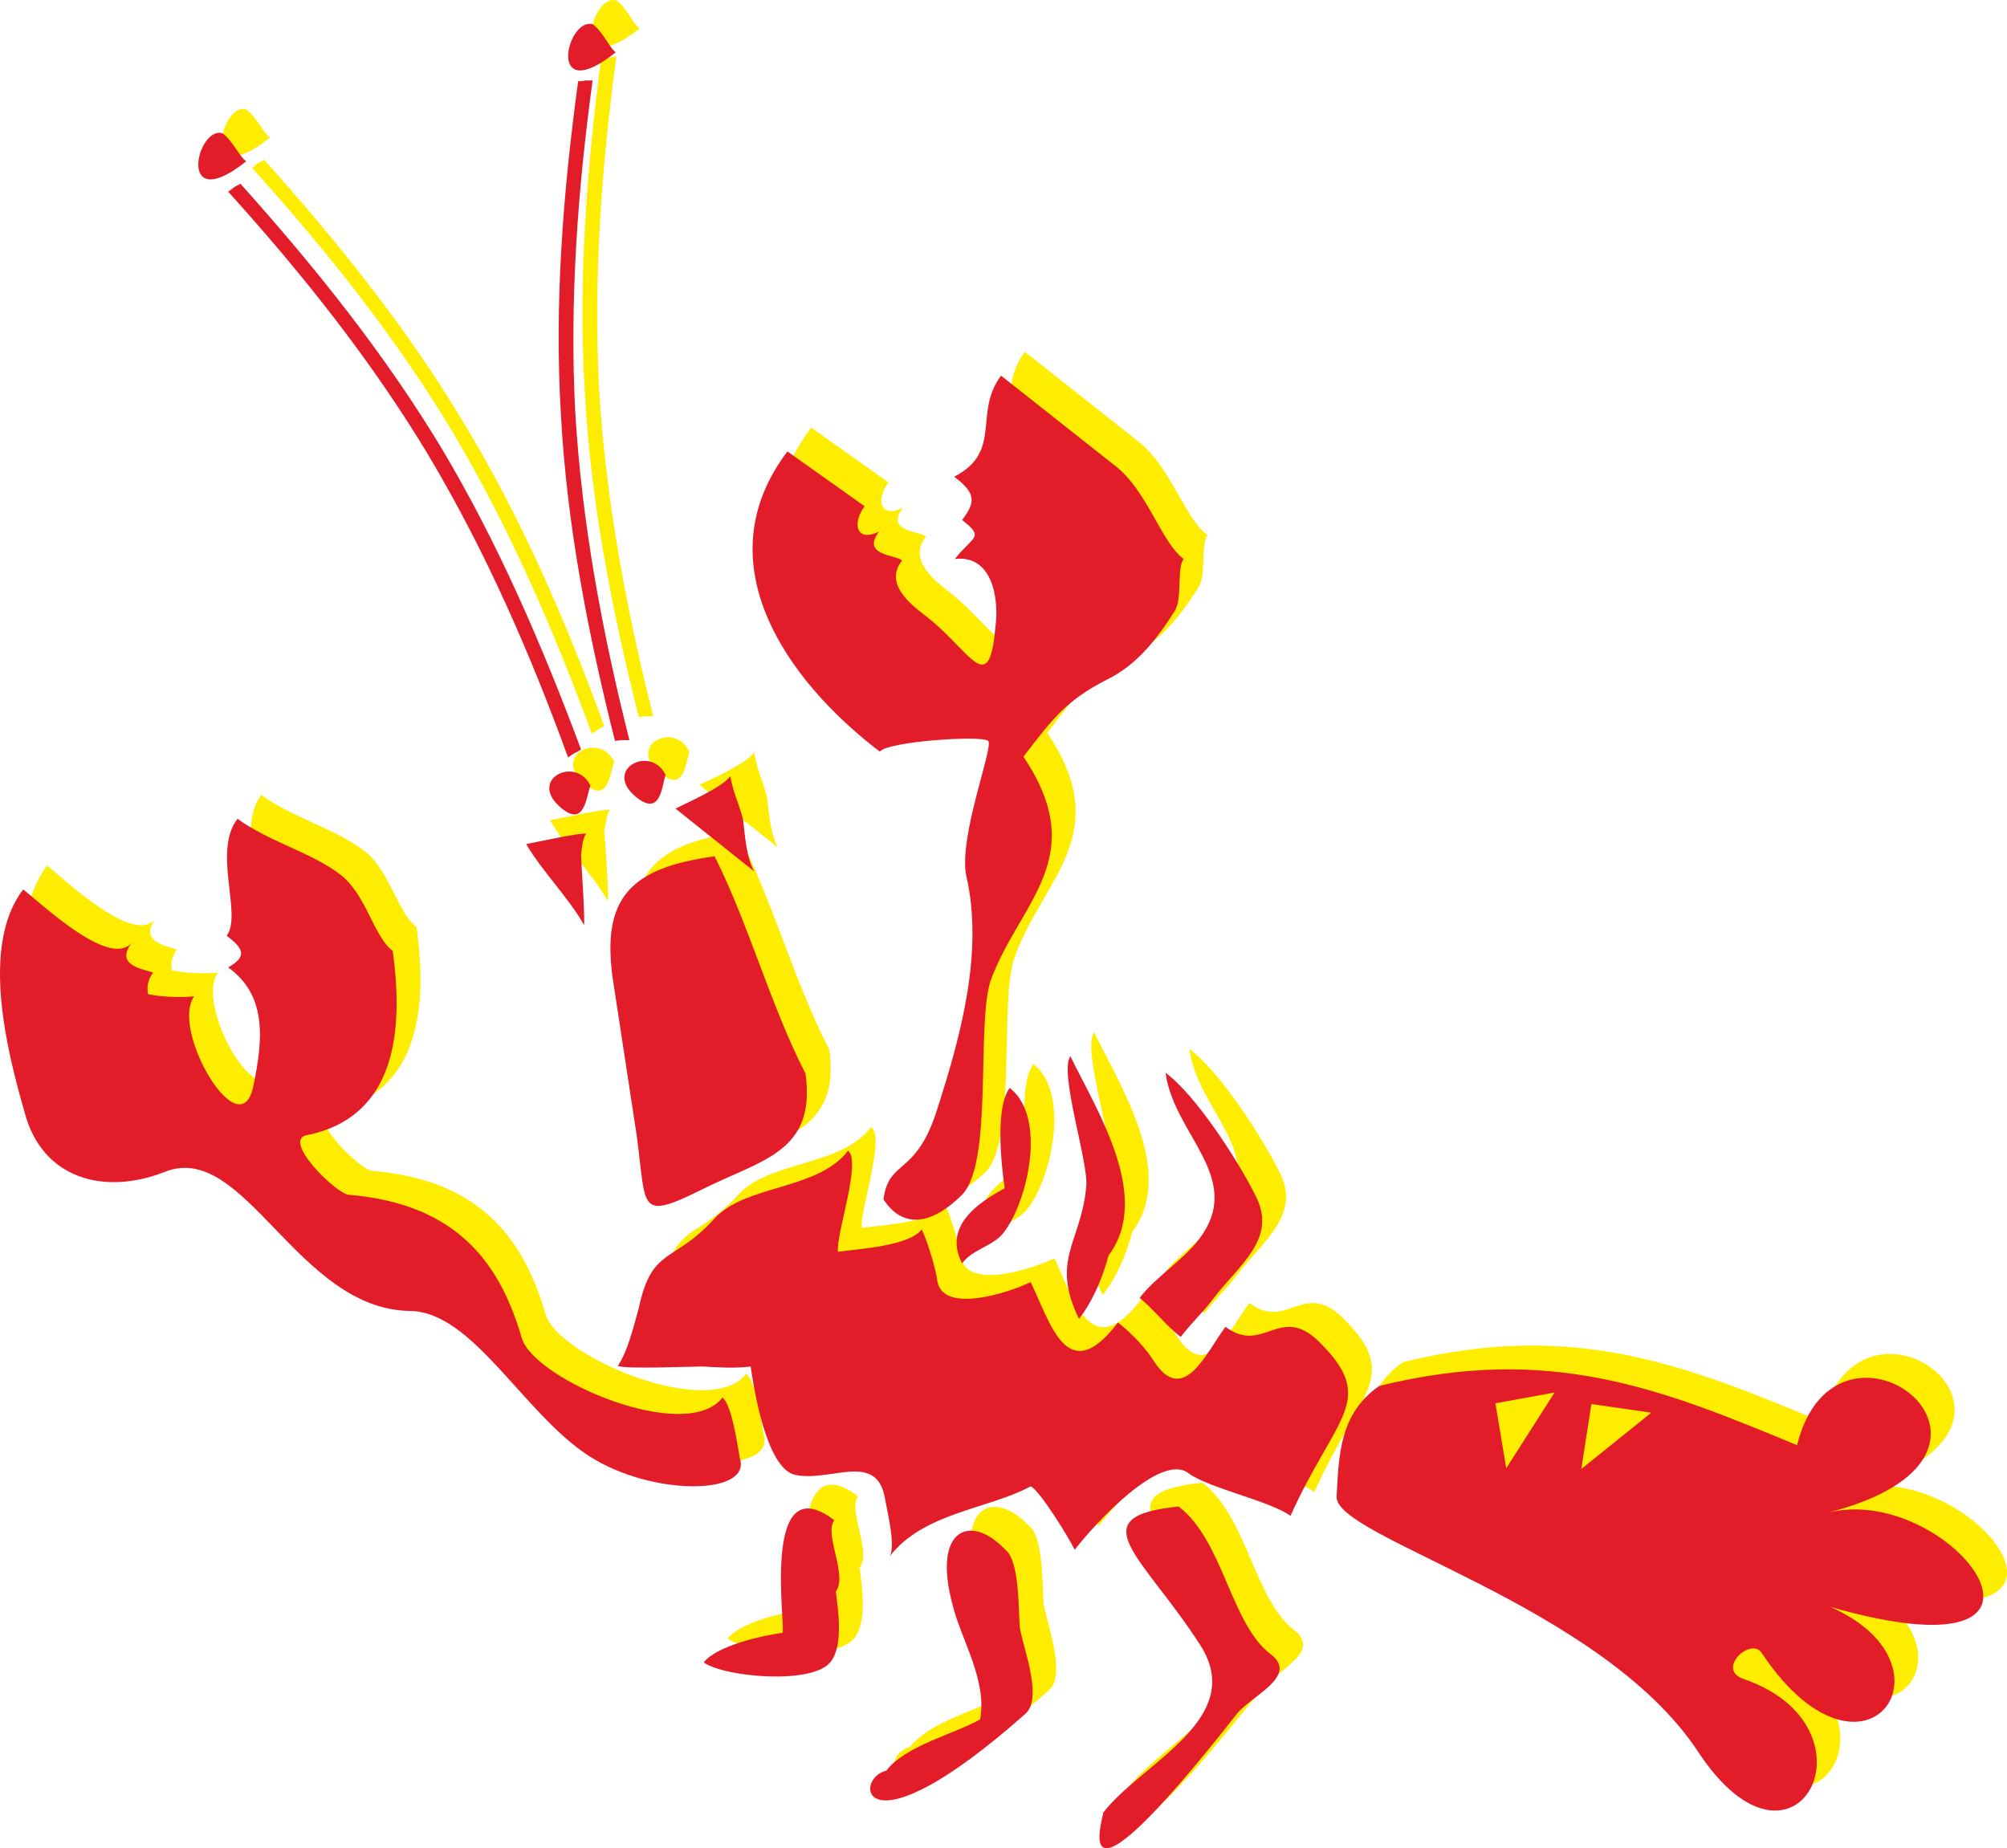 <svg xmlns="http://www.w3.org/2000/svg" width="266.979" height="245.868" viewBox="0 0 200.234 184.401"><path d="M296.126 397.545c2.808-3.744 4.248-5.616 8.352-7.704 2.952-1.44 4.968-4.032 6.696-6.768.864-1.224.216-4.248.936-5.256-2.304-1.728-3.672-6.84-6.912-9.36l-11.304-8.928c-2.88 3.744.216 7.56-4.68 10.08 2.088 1.656 2.16 2.448.792 4.392 2.304 1.8 1.008 1.512-.72 3.816 3.672-.432 4.464 3.816 4.032 6.912-.648 7.2-2.664 2.016-7.128-1.368-1.872-1.44-3.816-3.312-2.16-5.4-.72-.576-4.104-.504-2.304-2.88-2.376 1.152-2.664-.936-1.44-2.52l-7.704-5.472c-8.352 11.016-.216 22.752 9.216 29.952.72-1.008 10.08-1.584 10.8-1.08.648.432-3.024 9.648-2.232 13.536 1.8 7.56-.504 15.984-2.88 23.328-2.088 6.624-4.824 4.824-5.328 8.928-.072-.432 2.232 4.968 7.776-.36 3.24-3.168 1.368-17.352 2.952-21.528 2.88-7.848 10.008-12.24 3.24-22.32zm-21.744 31.608c-3.456-6.696-5.688-14.904-9.144-21.672-8.28 1.152-11.232 4.104-10.08 12.312l2.376 15.48c1.008 7.416.072 8.64 6.624 5.4 5.904-2.952 11.304-3.672 10.224-11.52zm-6.192-25.056c-.216-1.224-1.08-2.952-1.296-4.608-.864 1.152-4.248 2.664-5.472 3.24l7.848 6.264c-.792-1.368-.936-3.672-1.08-4.896zm-16.272 3.312c.144-.648.216-1.728.576-2.16-.288-.216-5.112.864-5.976 1.008 1.44 2.52 4.32 5.472 5.76 8.064.144-.288-.288-6.552-.36-6.912zm1.008-6.984c-1.512-3.096-6.48-.504-2.736 2.376 2.16 1.656 2.304-1.224 2.736-2.376zm7.488-1.008c-1.512-3.168-6.48-.504-2.736 2.304 2.232 1.656 2.376-1.152 2.736-2.304zm-4.968-72.144c-.72-.576-1.224-2.016-2.304-2.808-2.592-.72-4.68 8.352 2.304 2.808zm-36.864 10.872c-.72-.504-1.296-2.016-2.376-2.808-2.592-.72-4.608 8.424 2.376 2.808zm14.616 78.768c-1.872-1.368-2.664-5.688-5.256-7.632-2.808-2.16-7.2-3.312-10.224-5.544-2.52 3.24.504 9.576-1.08 11.664 1.584 1.296 2.16 2.016.144 3.168 3.816 2.736 3.528 6.984 2.52 11.808-1.296 6.48-8.352-5.616-5.904-8.928-1.224.144-3.312.072-4.608-.216-.144-.72 0-1.368.504-2.088-1.512-.432-3.744-.936-2.088-3.096-2.16 2.808-9-3.816-10.872-5.256-4.32 5.688-1.584 16.2.144 22.248 1.728 6.552 7.848 8.352 14.04 5.904 7.848-3.096 13.176 13.752 24.408 13.896 6.264.072 11.304 10.224 17.856 14.472 6.264 4.032 16.272 3.96 15.048.216-.216-1.224-.792-5.328-1.728-6.048-3.6 4.68-18.72-1.656-20.016-5.904-2.016-6.912-5.976-13.392-17.28-14.328-1.224-.072-6.912-5.616-4.032-5.976 8.856-1.872 9.504-10.584 8.424-18.36z" style="fill:#ffed00" transform="translate(-191.644 -324.424)"/><path d="M296.846 470.409c.792.288 3.816 5.04 4.392 6.264 1.944-2.52 8.568-9.792 11.376-7.632 1.872 1.44 8.28 2.808 10.152 4.248 4.536-10.08 8.784-11.52 2.808-17.424-3.888-3.744-5.544 1.368-9.288-1.44-1.944 2.592-4.176 7.92-7.128 3.456-.792-1.296-2.232-2.808-3.6-3.888-5.04 6.624-6.768.144-8.712-4.032-2.376 1.152-8.64 3.096-9.288 0-.216-1.224-1.008-4.104-1.584-5.256-1.224 1.656-6.264 1.944-8.352 2.232-.216-1.728 2.376-9 .936-10.08-3.024 4.032-10.296 3.312-13.392 6.912-3.96 4.32-6.12 2.664-7.416 8.784-.432 1.512-1.08 4.32-2.088 5.76.432.36 7.344.072 8.424.072 1.44.072 3.168.216 4.824 0 .36 2.448 1.584 10.08 4.392 10.8 3.528.792 8.136-2.376 9 2.304.216 1.296 1.08 4.968.432 5.904 3.384-4.464 9.864-4.752 14.112-6.984z" style="fill:#ffed00" transform="translate(-191.644 -324.424)"/><path d="M277.406 480.849c1.224-1.656-1.224-5.76-.144-7.128-7.488-5.688-4.752 11.16-5.184 11.232-2.088.288-6.552 1.296-7.848 2.952 1.944 1.44 10.872 2.304 12.672-.072 1.224-1.584.792-4.896.504-6.984zm18.36 3.6c-.144-1.584 0-6.696-1.44-7.776-3.456-3.672-7.344-2.16-5.256 5.544.864 3.456 3.456 7.56 2.736 11.376-2.52 1.44-7.416 2.592-9.36 5.112-3.384.792-2.592 8.928 13.896-5.688 1.656-1.584-.216-6.48-.576-8.568zm25.056 2.664c-4.032-3.024-4.752-11.376-9.216-14.76-10.008 1.008-3.528 5.04 2.16 13.824 4.752 7.416-5.976 11.808-9.72 16.776.36-.288-4.536 12.816 13.392-9.936 1.296-1.728 6.12-3.744 3.384-5.904zm-5.76-35.496c2.52-3.312 6.336-5.904 4.32-10.08-1.728-3.528-5.976-10.152-9.072-12.456.792 6.192 7.992 10.512 3.312 16.632-1.584 2.088-4.32 3.744-5.904 5.832 1.368 1.08 2.664 2.808 4.104 3.888 1.08-1.44 2.232-2.448 3.24-3.816zm-10.44-4.32c4.392-5.832-1.224-14.544-3.816-19.872-1.224 1.656 1.872 10.728 1.584 13.032-.504 5.544-3.672 7.272-.72 13.176 1.44-1.872 2.376-4.176 2.952-6.336zm-10.44-2.304c2.376-3.024 4.248-11.52.576-14.4-1.44 1.872-.864 7.488-.504 10.008-2.592 1.368-6.192 3.744-4.248 7.488 1.08-1.44 3.168-1.728 4.176-3.096zm79.128 21.24c-13.392-5.544-24.552-10.152-41.688-5.904-3.96 2.736-4.032 6.912-4.248 11.016-.288 4.104 26.352 10.728 36.072 25.488 9.72 14.76 18.504-2.448 4.536-7.272-2.808-.936.72-4.248 1.8-2.592 11.16 16.704 22.104-1.728 2.16-6.048 33.696 11.448 17.28-11.376 4.32-7.92 23.112-5.832 1.008-22.824-2.952-6.768zm-121.68-136.08h.792c.216 0 .432-.072.72-.072-1.512 11.088-2.304 22.176-1.728 33.12.648 10.944 2.664 21.816 5.4 32.688h-.72c-.288 0-.504.072-.72.072-2.736-10.872-4.824-21.672-5.4-32.688-.648-10.944.216-22.032 1.656-33.12zm-33.624 10.224c-.216.144-.432.216-.648.36-.216.144-.36.288-.576.432 7.488 8.28 14.4 16.992 20.016 26.352 5.616 9.432 10.008 19.584 13.896 30.096l.648-.432c.216-.072.432-.216.576-.36-3.816-10.44-8.208-20.592-13.896-30.024-5.616-9.432-12.528-18.072-20.016-26.424z" style="fill:#ffed00" transform="translate(-191.644 -324.424)"/><path d="m343.214 462.057 5.904-1.08-4.824 7.56zm9.576.072 5.976.864-6.984 5.616z" style="fill:#ffed00" transform="translate(-191.644 -324.424)"/><path d="M293.75 399.92c2.88-3.743 4.248-5.615 8.352-7.703 2.952-1.44 4.968-4.032 6.696-6.768.864-1.224.216-4.32.936-5.256-2.304-1.728-3.6-6.84-6.912-9.36l-11.304-8.928c-2.808 3.744.216 7.56-4.68 10.08 2.088 1.584 2.232 2.448.792 4.32 2.304 1.8 1.08 1.584-.72 3.888 3.672-.432 4.464 3.816 4.032 6.912-.648 7.2-2.592 2.016-7.128-1.368-1.872-1.44-3.816-3.312-2.16-5.4-.72-.576-4.104-.504-2.304-2.88-2.376 1.152-2.664-.936-1.44-2.52l-7.704-5.472c-8.352 11.016-.216 22.752 9.216 29.952.72-1.008 10.08-1.656 10.8-1.08.648.432-3.024 9.648-2.16 13.536 1.728 7.56-.576 15.984-2.952 23.328-2.088 6.624-4.824 4.824-5.328 8.928-.072-.432 2.232 4.968 7.776-.432 3.24-3.096 1.44-17.28 2.952-21.528 2.88-7.776 10.008-12.168 3.24-22.248zm-21.744 31.609c-3.456-6.696-5.688-14.976-9.072-21.672-8.352 1.152-11.304 4.104-10.152 12.24l2.376 15.552c1.008 7.416.072 8.64 6.624 5.4 5.904-2.952 11.304-3.672 10.224-11.52zm-6.192-25.056c-.144-1.224-1.08-2.952-1.296-4.608-.864 1.152-4.248 2.592-5.472 3.24l7.848 6.264c-.792-1.368-.936-3.672-1.08-4.896zm-16.2 3.312c.072-.648.144-1.728.504-2.16-.288-.216-5.112.864-5.976 1.008 1.44 2.52 4.32 5.472 5.76 8.064.144-.288-.288-6.552-.288-6.912zm.936-6.985c-1.512-3.095-6.48-.503-2.736 2.377 2.16 1.656 2.304-1.224 2.736-2.376zm7.488-1.08c-1.512-3.095-6.48-.431-2.736 2.377 2.232 1.656 2.376-1.152 2.736-2.376zm-4.968-72.071c-.72-.576-1.224-2.016-2.304-2.808-2.592-.72-4.68 8.352 2.304 2.808zm-36.864 10.871c-.72-.503-1.296-2.015-2.376-2.807-2.592-.72-4.608 8.352 2.376 2.808zm14.616 78.769c-1.872-1.368-2.664-5.688-5.256-7.632-2.808-2.16-7.2-3.312-10.224-5.544-2.52 3.24.504 9.576-1.08 11.664 1.584 1.224 2.16 2.016.144 3.168 3.816 2.736 3.528 6.984 2.52 11.808-1.296 6.408-8.352-5.616-5.904-8.928-1.224.144-3.312.072-4.608-.216-.144-.792 0-1.44.504-2.16-1.512-.432-3.744-.864-2.088-3.024-2.16 2.736-9-3.816-10.872-5.256-4.32 5.616-1.584 16.2.144 22.248 1.728 6.552 7.848 8.352 14.04 5.904 7.92-3.096 13.176 13.752 24.408 13.896 6.264.072 11.304 10.224 17.856 14.472 6.264 4.032 16.272 3.96 15.048.216-.216-1.224-.792-5.328-1.728-6.048-3.6 4.68-18.72-1.728-20.016-5.904-2.016-6.912-5.976-13.392-17.28-14.328-1.224-.072-6.912-5.616-4.032-5.976 8.856-1.872 9.504-10.584 8.424-18.36z" style="fill:#e31c2a" transform="translate(-191.644 -324.424)"/><path d="M294.47 472.713c.864.36 3.816 5.112 4.392 6.336 1.944-2.52 8.568-9.792 11.376-7.632 1.872 1.44 8.28 2.808 10.152 4.248 4.536-10.08 8.784-11.52 2.808-17.424-3.888-3.744-5.544 1.368-9.288-1.44-1.944 2.592-4.176 7.92-7.128 3.456-.792-1.296-2.232-2.808-3.6-3.888-5.04 6.624-6.696.144-8.712-4.032-2.376 1.152-8.64 3.096-9.288 0-.144-1.224-1.008-4.104-1.584-5.256-1.224 1.656-6.264 1.944-8.352 2.232-.216-1.728 2.376-9 1.008-10.08-3.096 4.032-10.368 3.312-13.464 6.912-3.96 4.32-6.12 2.664-7.416 8.784-.432 1.512-1.08 4.32-2.088 5.76.432.36 7.344.072 8.424.072 1.44.072 3.168.216 4.824 0 .36 2.448 1.584 10.08 4.392 10.8 3.528.792 8.136-2.376 9 2.304.216 1.296 1.152 4.968.432 5.904 3.384-4.464 9.864-4.752 14.112-7.056z" style="fill:#e31c2a" transform="translate(-191.644 -324.424)"/><path d="M275.03 483.225c1.224-1.656-1.224-5.76-.144-7.128-7.488-5.688-4.752 11.16-5.184 11.232-2.088.288-6.552 1.296-7.848 2.952 1.944 1.44 10.872 2.304 12.672-.072 1.224-1.584.792-4.896.504-6.984zm18.36 3.6c-.144-1.584 0-6.696-1.44-7.776-3.456-3.672-7.344-2.16-5.256 5.544.864 3.456 3.456 7.488 2.736 11.376-2.52 1.44-7.416 2.592-9.36 5.112-3.384.792-2.592 8.928 13.896-5.688 1.728-1.584-.216-6.48-.576-8.568zm25.056 2.664c-4.032-3.024-4.752-11.376-9.216-14.76-10.008 1.008-3.528 4.968 2.16 13.824 4.752 7.416-5.976 11.808-9.72 16.776.36-.288-4.464 12.816 13.392-9.936 1.368-1.728 6.192-3.744 3.384-5.904zm-5.76-35.496c2.52-3.312 6.336-5.904 4.32-10.08-1.728-3.528-5.976-10.152-9.072-12.456.792 6.192 7.992 10.512 3.312 16.632-1.584 2.088-4.32 3.744-5.904 5.832 1.368 1.08 2.664 2.808 4.104 3.888 1.08-1.44 2.232-2.448 3.24-3.816zm-10.44-4.32c4.392-5.832-1.224-14.544-3.816-19.872-1.152 1.656 1.872 10.728 1.584 13.032-.504 5.544-3.6 7.272-.72 13.176 1.44-1.872 2.376-4.176 2.952-6.336zm-10.44-2.304c2.376-3.096 4.32-11.52.576-14.4-1.44 1.872-.864 7.488-.504 10.008-2.52 1.368-6.192 3.744-4.248 7.488 1.08-1.44 3.168-1.728 4.176-3.096zm79.128 21.24c-13.392-5.544-24.552-10.152-41.688-5.904-3.96 2.736-4.032 6.912-4.248 11.016-.288 4.104 26.352 10.728 36.072 25.488 9.72 14.76 18.576-2.448 4.536-7.272-2.808-.936.72-4.248 1.8-2.592 11.16 16.704 22.104-1.8 2.232-6.048 33.624 11.448 17.208-11.376 4.248-7.92 23.112-5.832 1.008-22.824-2.952-6.768zm-121.608-136.08c.216 0 .432 0 .72-.072h.72c-1.512 11.088-2.304 22.176-1.728 33.12.648 10.944 2.664 21.816 5.4 32.688h-.72c-.288 0-.504.072-.72.072-2.736-10.872-4.824-21.744-5.4-32.688-.648-10.944.216-22.032 1.728-33.12zm-33.696 10.224c-.216.144-.432.216-.648.36-.144.144-.36.288-.576.432 7.488 8.28 14.4 16.992 20.016 26.352 5.616 9.432 10.08 19.584 13.896 30.096l.648-.432c.216-.072.432-.216.648-.36-3.888-10.44-8.28-20.592-13.896-30.024-5.688-9.432-12.6-18.072-20.088-26.424z" style="fill:#e31c2a" transform="translate(-191.644 -324.424)"/><path d="m340.838 464.433 5.904-1.08-4.824 7.56zm9.576.072 5.976.864-6.984 5.616z" style="fill:#ffed00" transform="translate(-191.644 -324.424)"/></svg>
